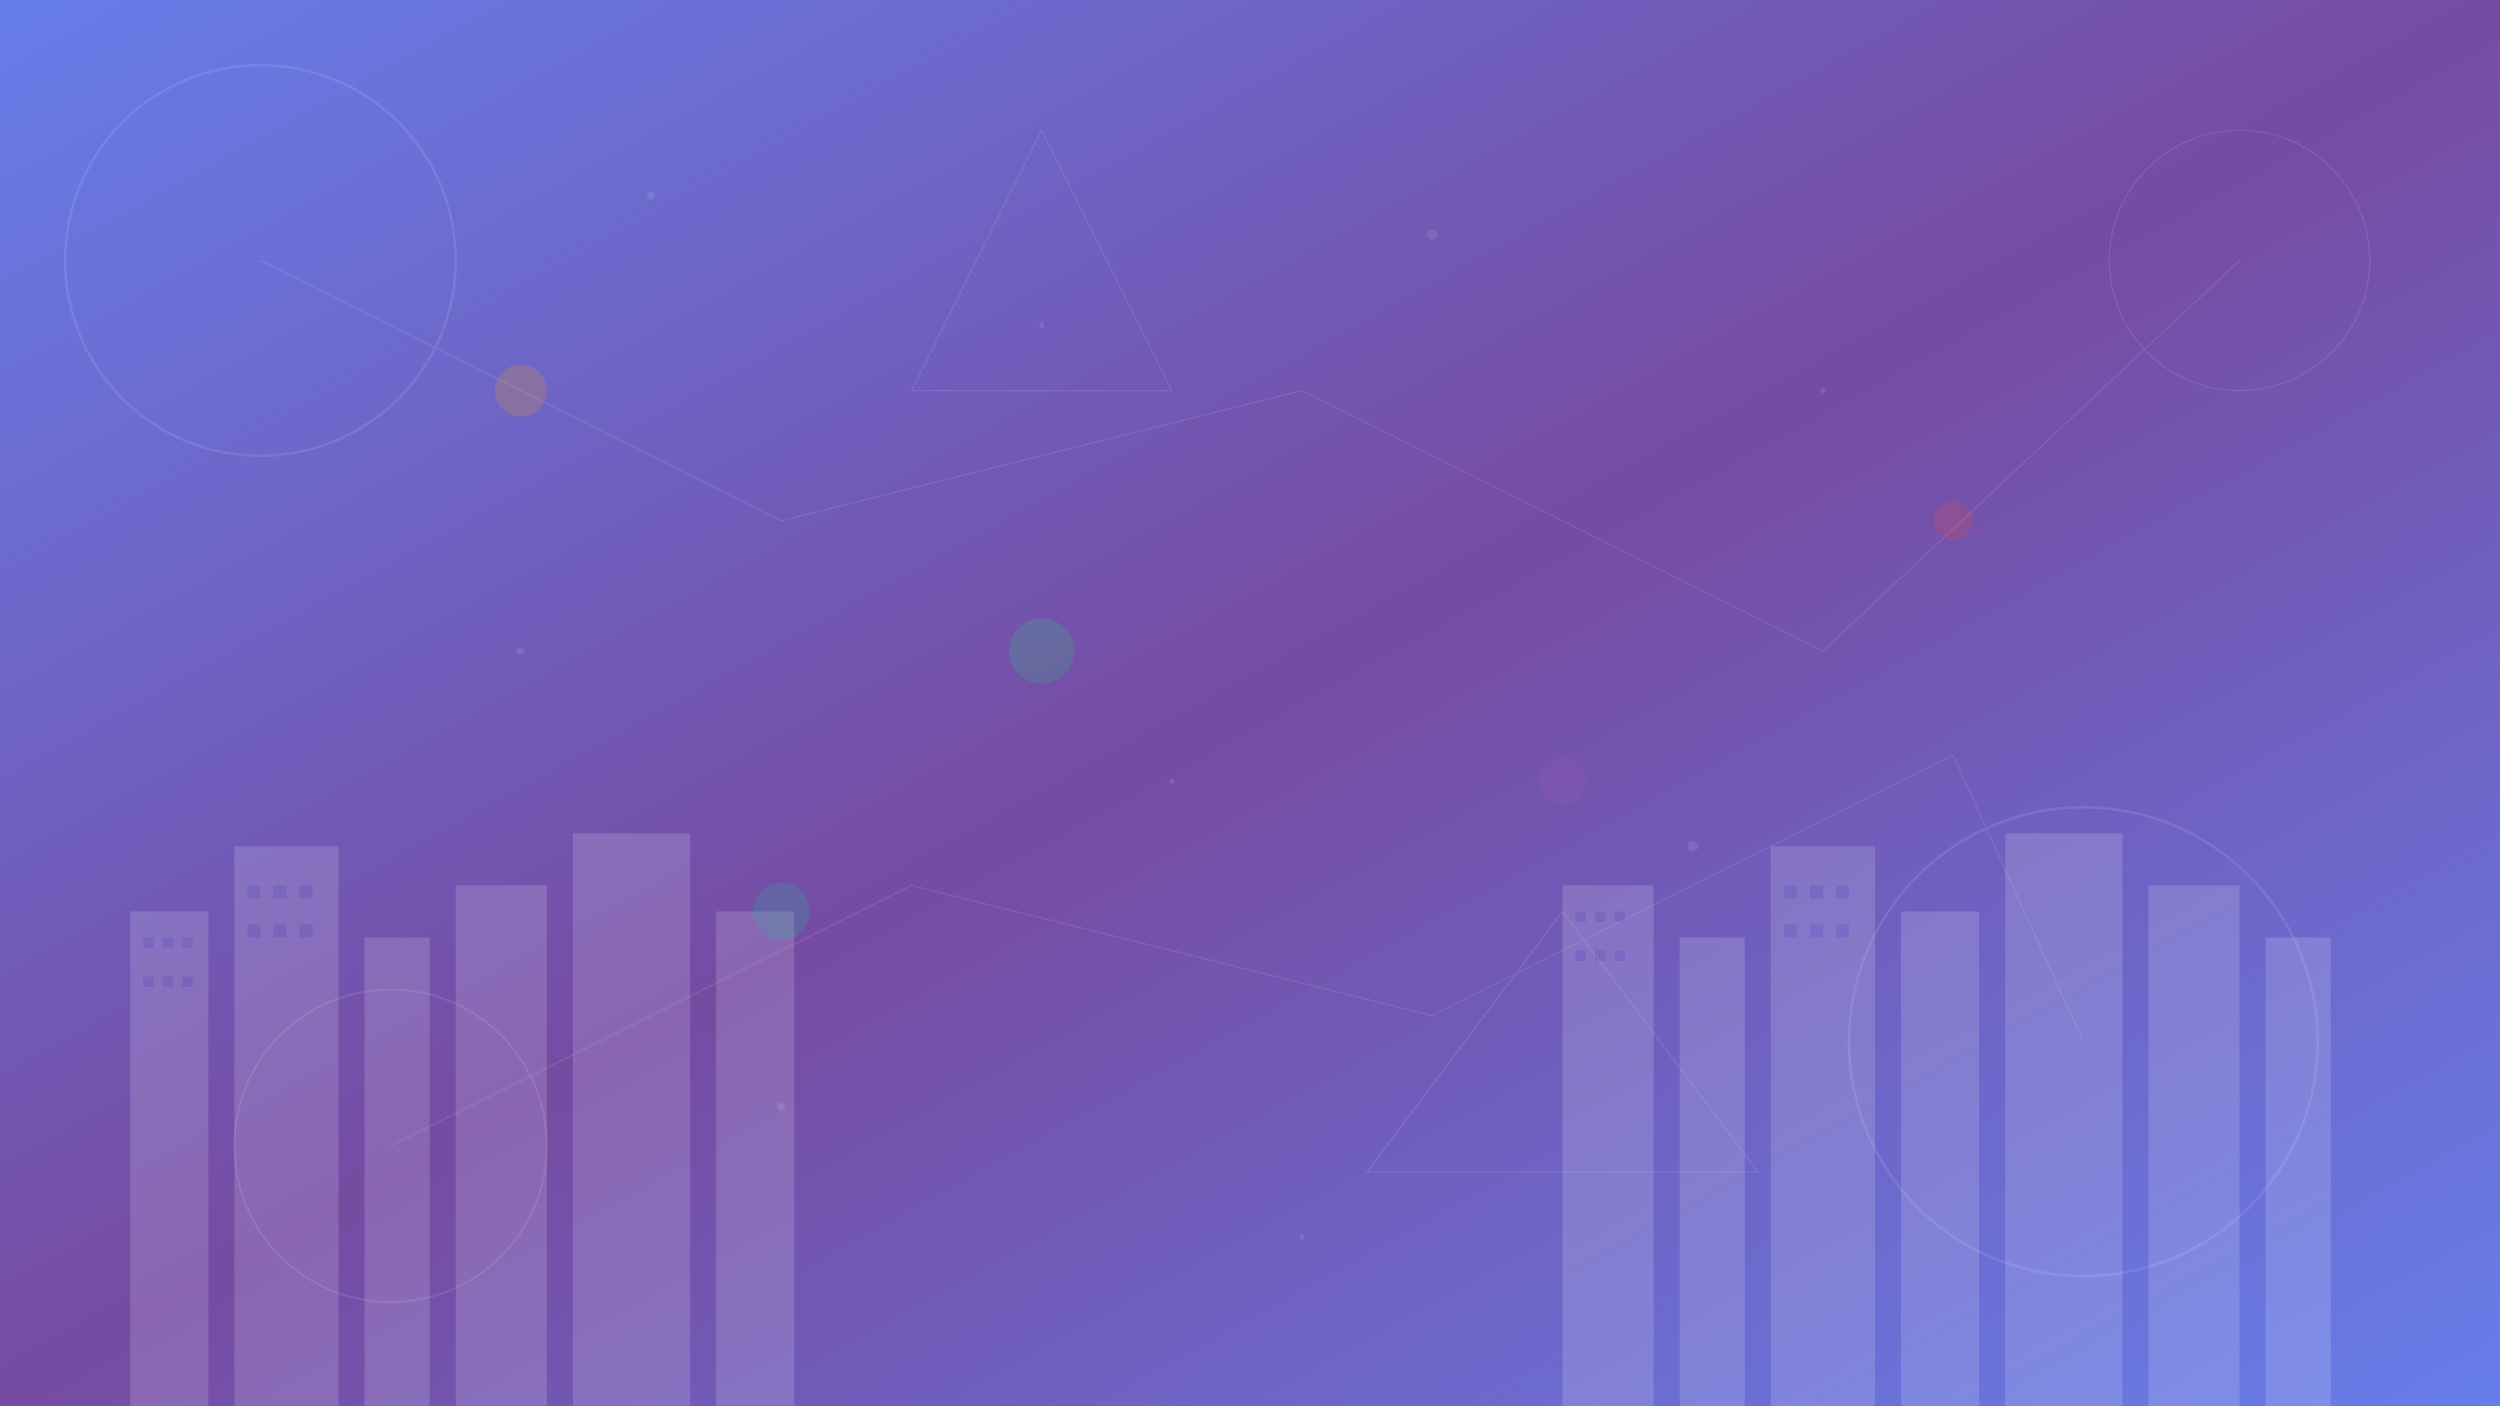 <svg width="1920" height="1080" viewBox="0 0 1920 1080" fill="none" xmlns="http://www.w3.org/2000/svg">
  <rect x="0" y="0" width="1920" height="1080" fill="#333333" stroke="none"/>
  <!-- Background gradient -->
  <rect width="1920" height="1080" fill="url(#heroBgGradient)"/>
  
  <!-- Geometric patterns -->
  <g opacity="0.1">
    <!-- Large circles -->
    <circle cx="200" cy="200" r="150" fill="none" stroke="#ffffff" stroke-width="2"/>
    <circle cx="1720" cy="200" r="100" fill="none" stroke="#ffffff" stroke-width="1"/>
    <circle cx="300" cy="880" r="120" fill="none" stroke="#ffffff" stroke-width="1.5"/>
    <circle cx="1600" cy="800" r="180" fill="none" stroke="#ffffff" stroke-width="2"/>
    
    <!-- Connecting lines -->
    <path d="M200 200L600 400L1000 300L1400 500L1720 200" stroke="#ffffff" stroke-width="1" fill="none"/>
    <path d="M300 880L700 680L1100 780L1500 580L1600 800" stroke="#ffffff" stroke-width="1" fill="none"/>
    
    <!-- Triangular elements -->
    <polygon points="800,100 900,300 700,300" fill="none" stroke="#ffffff" stroke-width="1"/>
    <polygon points="1200,700 1350,900 1050,900" fill="none" stroke="#ffffff" stroke-width="1"/>
    
    <!-- Dots pattern -->
    <g fill="#ffffff">
      <circle cx="500" cy="150" r="3"/>
      <circle cx="800" cy="250" r="2"/>
      <circle cx="1100" cy="180" r="4"/>
      <circle cx="1400" cy="300" r="2"/>
      <circle cx="400" cy="500" r="3"/>
      <circle cx="900" cy="600" r="2"/>
      <circle cx="1300" cy="650" r="4"/>
      <circle cx="600" cy="850" r="3"/>
      <circle cx="1000" cy="950" r="2"/>
    </g>
  </g>
  
  <!-- Business buildings silhouette -->
  <g opacity="0.15" fill="#ffffff">
    <!-- Munich skyline inspired -->
    <rect x="100" y="700" width="60" height="380"/>
    <rect x="180" y="650" width="80" height="430"/>
    <rect x="280" y="720" width="50" height="360"/>
    <rect x="350" y="680" width="70" height="400"/>
    <rect x="440" y="640" width="90" height="440"/>
    <rect x="550" y="700" width="60" height="380"/>
    
    <!-- Berlin skyline inspired -->
    <rect x="1200" y="680" width="70" height="400"/>
    <rect x="1290" y="720" width="50" height="360"/>
    <rect x="1360" y="650" width="80" height="430"/>
    <rect x="1460" y="700" width="60" height="380"/>
    <rect x="1540" y="640" width="90" height="440"/>
    <rect x="1650" y="680" width="70" height="400"/>
    <rect x="1740" y="720" width="50" height="360"/>
    
    <!-- Windows in buildings -->
    <g fill="#667eea" opacity="0.6">
      <!-- Munich buildings windows -->
      <rect x="110" y="720" width="8" height="8"/>
      <rect x="125" y="720" width="8" height="8"/>
      <rect x="140" y="720" width="8" height="8"/>
      <rect x="110" y="750" width="8" height="8"/>
      <rect x="125" y="750" width="8" height="8"/>
      <rect x="140" y="750" width="8" height="8"/>
      
      <rect x="190" y="680" width="10" height="10"/>
      <rect x="210" y="680" width="10" height="10"/>
      <rect x="230" y="680" width="10" height="10"/>
      <rect x="190" y="710" width="10" height="10"/>
      <rect x="210" y="710" width="10" height="10"/>
      <rect x="230" y="710" width="10" height="10"/>
      
      <!-- Berlin buildings windows -->
      <rect x="1210" y="700" width="8" height="8"/>
      <rect x="1225" y="700" width="8" height="8"/>
      <rect x="1240" y="700" width="8" height="8"/>
      <rect x="1210" y="730" width="8" height="8"/>
      <rect x="1225" y="730" width="8" height="8"/>
      <rect x="1240" y="730" width="8" height="8"/>
      
      <rect x="1370" y="680" width="10" height="10"/>
      <rect x="1390" y="680" width="10" height="10"/>
      <rect x="1410" y="680" width="10" height="10"/>
      <rect x="1370" y="710" width="10" height="10"/>
      <rect x="1390" y="710" width="10" height="10"/>
      <rect x="1410" y="710" width="10" height="10"/>
    </g>
  </g>
  
  <!-- Floating elements -->
  <g opacity="0.2">
    <circle cx="400" cy="300" r="20" fill="#f39c12"/>
    <circle cx="1500" cy="400" r="15" fill="#e74c3c"/>
    <circle cx="800" cy="500" r="25" fill="#2ecc71"/>
    <circle cx="1200" cy="600" r="18" fill="#9b59b6"/>
    <circle cx="600" cy="700" r="22" fill="#1abc9c"/>
  </g>
  
  <!-- Gradient definitions -->
  <defs>
    <linearGradient id="heroBgGradient" x1="0%" y1="0%" x2="100%" y2="100%">
      <stop offset="0%" style="stop-color:#667eea"/>
      <stop offset="50%" style="stop-color:#764ba2"/>
      <stop offset="100%" style="stop-color:#667eea"/>
    </linearGradient>
  </defs>
</svg>
